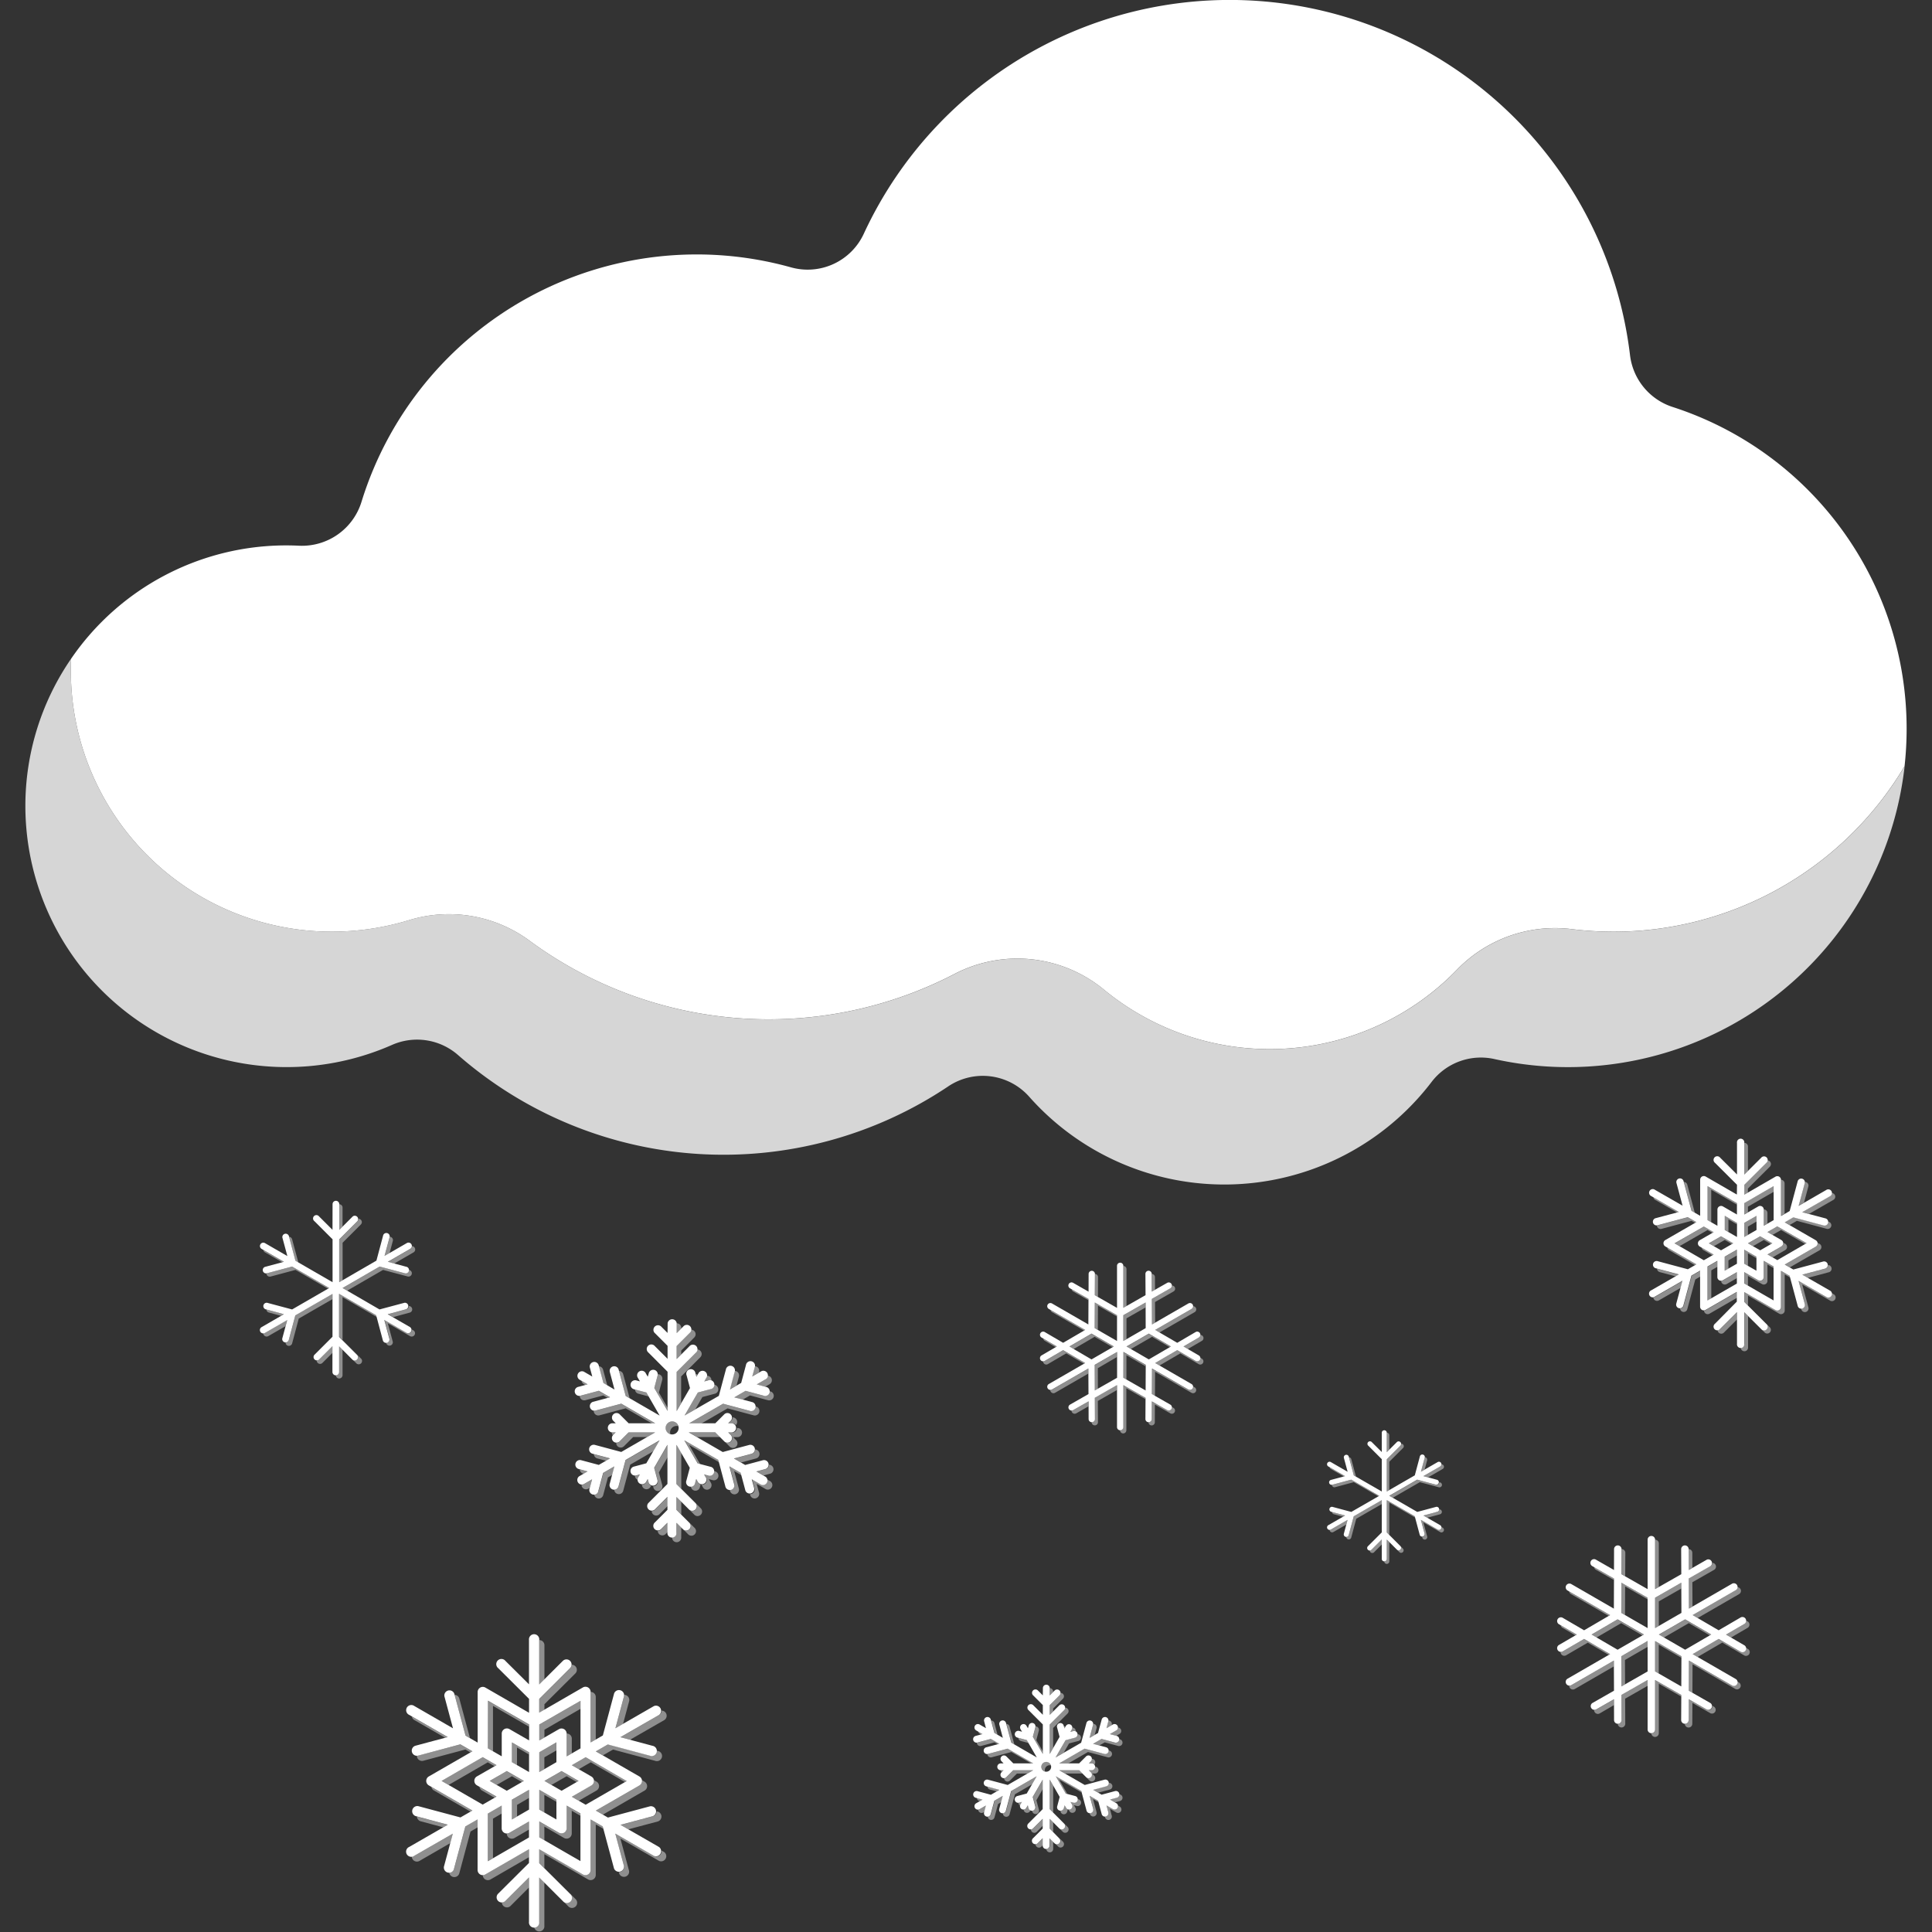 <svg viewBox="0 0 300 300" xmlns="http://www.w3.org/2000/svg"><rect x="0" y="0" width="300" height="300" fill="#333333" stroke="none"/><g fill="#fff" fill-rule="evenodd"><path d="m 52.67 186.99 v 4 l .52 -.52 v -2.97 a .52 .52 0 0 0 -.52 -.51 z m 7.83 5.06 a .53 .53 0 0 1 -.02 .14 l -.77 2.86 .78 -.45 .51 -1.91 a .52 .52 0 0 0 -.5 -.65 z m -16.42 3.89 l -3.19 -1.84 a .52 .52 0 0 0 .25 .36 l 2.67 1.54 z m .8 -3.89 l 1 3.73 .45 .26 -.97 -3.6 a .52 .52 0 0 0 -.48 -.39 z m 19.07 1.45 a .52 .52 0 0 1 -.26 .45 l -3.46 2 .97 .26 3.01 -1.74 a .52 .52 0 0 0 -.26 -.97 z m -8.29 -4.24 a .52 .52 0 0 1 -.15 .37 l -2.83 2.83 v 6.64 l .52 -.3 v -5.83 l 2.83 -2.83 a .52 .52 0 0 0 -.37 -.89 z m -14.3 8.46 a .51 .51 0 0 0 .02 .13 .52 .52 0 0 0 .64 .37 l 3.86 -1.03 5.06 2.92 .19 -.11 -5.77 -3.33 -3.88 1.03 a .52 .52 0 0 1 -.13 .02 z m 12.55 2.69 l 5.57 -3.22 3.86 1.03 a .52 .52 0 0 0 .27 -1 l -.14 -.04 a .52 .52 0 0 1 -.65 .52 l -3.86 -1.03 -5.77 3.33 z m -9.81 3.65 l -2.73 -.73 a .52 .52 0 0 0 .38 .48 l 1.89 .51 z m 19.39 -1.26 a .52 .52 0 0 1 -.38 .5 l -2.86 .77 .78 .45 2.6 -.7 a .52 .52 0 0 0 -.13 -1.02 z m -19.16 3.13 l .26 -.97 -3.45 1.99 a .52 .52 0 0 1 -.26 .07 .51 .51 0 0 0 .07 .26 .52 .52 0 0 0 .71 .19 z m 15.62 2.54 l .04 .14 a .52 .52 0 0 0 1 -.27 l -.77 -2.86 3.46 2 a .52 .52 0 0 0 .52 -.9 l -.27 -.15 a .52 .52 0 0 1 -.77 .53 l -3.46 -2 .77 2.86 a .52 .52 0 0 1 -.37 .64 .5 .5 0 0 1 -.15 .01 z m -8.31 -6.75 v -.82 l -5.77 3.33 -1.03 3.86 a .52 .52 0 0 1 -.5 .38 .52 .52 0 0 0 1.02 .14 l 1.03 -3.86 z m 0 8.34 v -1.04 l -2.09 2.09 a .52 .52 0 0 1 -.37 .15 .52 .52 0 0 0 .89 .37 z m 3.13 1.07 l .52 .52 a .52 .52 0 1 0 .73 -.73 l -2.83 -2.83 v -6.66 l 5.31 3.07 -.07 -.26 -5.76 -3.34 v 6.66 l 2.83 2.83 a .52 .52 0 0 1 -.73 .73 z m -1.58 -1.58 l -.52 -.52 v 3.98 a .52 .52 0 0 1 -.52 .52 .52 .52 0 0 0 1.04 0 z" opacity=".45"/><path d="m 51.63 190.97 l -2.09 -2.09 a .52 .52 0 1 0 -.73 .73 l 2.83 2.83 v 6.66 l -5.76 -3.33 -1.03 -3.86 a .52 .52 0 0 0 -1 .27 l .77 2.86 -3.46 -2 a .52 .52 0 1 0 -.52 .9 l 3.45 1.99 -2.86 .77 a .52 .52 0 1 0 .27 1 l 3.86 -1.03 5.76 3.33 -5.76 3.33 -3.86 -1.03 a .52 .52 0 0 0 -.27 1 l 2.86 .77 -3.46 2 a .52 .52 0 1 0 .52 .9 l 3.45 -1.99 -.77 2.86 a .52 .52 0 0 0 1 .27 l 1.03 -3.86 5.77 -3.33 v 6.65 l -2.83 2.83 a .52 .52 0 0 0 .73 .73 l 2.09 -2.09 v 4 a .52 .52 0 1 0 1.04 0 v -3.98 l 2.09 2.09 a .52 .52 0 0 0 .73 -.73 l -2.83 -2.83 v -6.69 l 5.76 3.33 1.03 3.86 a .52 .52 0 1 0 1 -.27 l -.77 -2.86 3.46 2 a .52 .52 0 0 0 .52 -.9 l -3.45 -1.99 2.86 -.77 a .52 .52 0 0 0 -.27 -1 l -3.86 1.03 -5.74 -3.33 5.76 -3.33 3.86 1.03 a .52 .52 0 1 0 .27 -1 l -2.86 -.77 3.46 -2 a .52 .52 0 1 0 -.52 -.9 l -3.45 1.99 .77 -2.86 a .52 .52 0 1 0 -1 -.27 l -1.03 3.86 -5.78 3.35 v -6.65 l 2.83 -2.83 a .52 .52 0 0 0 -.73 -.73 l -2.09 2.09 v -4 a .52 .52 0 0 0 -1.04 0 z"/><path d="m 215.34 222.47 v 3.01 l .39 -.39 v -2.23 a .39 .39 0 0 0 -.39 -.39 z m 5.89 3.81 a .4 .4 0 0 1 -.02 .1 l -.58 2.15 .59 -.34 .38 -1.43 a .39 .39 0 0 0 -.38 -.49 z m -12.37 2.93 l -2.4 -1.39 a .39 .39 0 0 0 .19 .28 l 2.01 1.16 z m .61 -2.93 l .75 2.81 .34 .2 -.73 -2.71 a .39 .39 0 0 0 -.36 -.29 z m 14.36 1.09 a .39 .39 0 0 1 -.2 .34 l -2.61 1.5 .73 .2 2.27 -1.31 a .39 .39 0 0 0 -.2 -.73 z m -6.24 -3.19 a .39 .39 0 0 1 -.12 .28 l -2.13 2.13 v 5.01 l .39 -.23 v -4.39 l 2.13 -2.13 a .39 .39 0 0 0 -.28 -.67 z m -10.77 6.37 a .4 .4 0 0 0 .01 .1 .39 .39 0 0 0 .48 .28 l 2.91 -.78 3.81 2.2 .14 -.08 -4.35 -2.51 -2.91 .78 a .39 .39 0 0 1 -.1 .02 z m 9.45 2.02 l 4.2 -2.42 2.91 .78 a .39 .39 0 1 0 .2 -.75 l -.1 -.03 a .38 .38 0 0 1 -.01 .12 .39 .39 0 0 1 -.48 .28 l -2.91 -.78 -4.34 2.5 z m -7.39 2.75 l -2.05 -.55 a .39 .39 0 0 0 .29 .36 l 1.43 .38 z m 14.6 -.95 a .39 .39 0 0 1 -.29 .38 l -2.15 .58 .59 .34 1.96 -.53 a .39 .39 0 0 0 -.1 -.77 z m -14.42 2.36 l .2 -.73 -2.6 1.5 a .39 .39 0 0 1 -.19 .05 .38 .38 0 0 0 .05 .2 .39 .39 0 0 0 .53 .14 z m 11.76 1.91 l .03 .1 a .39 .39 0 1 0 .75 -.2 l -.58 -2.15 2.61 1.51 a .39 .39 0 0 0 .39 -.68 l -.2 -.12 a .4 .4 0 0 1 -.05 .26 .39 .39 0 0 1 -.53 .14 l -2.61 -1.51 .58 2.15 a .39 .39 0 0 1 -.28 .48 .38 .38 0 0 1 -.11 .03 z m -6.26 -5.09 v -.62 l -4.35 2.51 -.78 2.91 a .39 .39 0 0 1 -.38 .29 .39 .39 0 0 0 .77 .1 l .78 -2.91 z m 0 6.28 v -.78 l -1.58 1.58 a .39 .39 0 0 1 -.28 .12 .39 .39 0 0 0 .67 .28 z m 2.36 .81 l .39 .39 a .39 .39 0 0 0 .55 -.55 l -2.13 -2.13 v -5.02 l 4 2.31 -.05 -.2 -4.34 -2.5 v 5.02 l 2.13 2.13 a .39 .39 0 0 1 -.55 .55 z m -1.19 -1.19 l -.39 -.39 v 3 a .39 .39 0 0 1 -.39 .39 .39 .39 0 0 0 .78 0 z" opacity=".45"/><path d="m 214.56 225.47 l -1.58 -1.57 a .39 .39 0 0 0 -.55 .55 l 2.13 2.13 v 5.02 l -4.34 -2.5 -.78 -2.91 a .39 .39 0 1 0 -.76 .2 l .58 2.15 -2.61 -1.51 a .39 .39 0 0 0 -.39 .68 l 2.6 1.5 -2.15 .58 a .39 .39 0 1 0 .2 .75 l 2.91 -.78 4.35 2.51 -4.34 2.5 -2.91 -.78 a .39 .39 0 0 0 -.2 .76 l 2.15 .58 -2.61 1.5 a .39 .39 0 0 0 .39 .68 l 2.6 -1.5 -.58 2.15 a .39 .39 0 0 0 .76 .2 l .78 -2.91 4.35 -2.51 v 5.01 l -2.13 2.13 a .39 .39 0 1 0 .55 .55 l 1.58 -1.58 v 3.01 a .39 .39 0 1 0 .78 0 v -3 l 1.58 1.58 a .39 .39 0 0 0 .55 -.55 l -2.13 -2.13 v -5.02 l 4.34 2.5 .78 2.91 a .39 .39 0 0 0 .75 -.2 l -.58 -2.15 2.61 1.51 a .39 .39 0 0 0 .39 -.68 l -2.6 -1.5 2.15 -.58 a .39 .39 0 1 0 -.2 -.76 l -2.91 .78 -4.35 -2.51 4.34 -2.5 2.91 .78 a .39 .39 0 0 0 .2 -.75 l -2.15 -.58 2.61 -1.5 a .39 .39 0 1 0 -.39 -.68 l -2.6 1.5 .58 -2.15 a .39 .39 0 1 0 -.75 -.2 l -.78 2.91 -4.35 2.51 v -5.01 l 2.13 -2.13 a .39 .39 0 0 0 -.55 -.55 l -1.58 1.58 v -3.01 a .39 .39 0 0 0 -.78 0 z"/><path d="m 83.74 267.78 v 2.48 l 3.06 -1.76 a .8 .8 0 0 1 1.19 .69 v 3.54 l 2.15 -1.24 v -7.39 z m -7.98 3.7 l 2.15 1.24 v -3.54 a .8 .8 0 0 1 1.19 -.69 l 3.06 1.76 v -2.48 l -6.39 -3.69 z m 3.73 2.15 l 2.66 1.53 v -3.07 l -2.66 -1.53 z m 4.25 -1.54 v 3.07 l 2.66 -1.53 v -3.08 z m .8 4.45 l 2.66 1.53 2.65 -1.53 -2.65 -1.53 z m -8.5 0 l 2.65 1.53 2.66 -1.53 -2.66 -1.53 z m -7.47 0 l 6.38 3.68 2.15 -1.24 -3.05 -1.76 a .8 .8 0 0 1 0 -1.38 l 3.05 -1.75 -2.15 -1.24 z m 22.37 -3.68 l -2.15 1.24 3.05 1.76 a .8 .8 0 0 1 0 1.38 l -3.05 1.76 2.15 1.24 6.38 -3.68 z m -7.2 8.13 l 2.66 1.54 v -3.08 l -2.66 -1.53 z m -4.25 -1.54 v 3.08 l 2.66 -1.54 v -3.07 z m -1.59 .92 l -2.15 1.24 v 7.4 l 6.39 -3.69 v -2.48 l -3.06 1.77 a .8 .8 0 0 1 -1.18 -.71 z m 10.09 0 v 3.53 a .8 .8 0 0 1 -1.19 .69 l -3.06 -1.76 v 2.47 l 6.39 3.69 v -7.4 z m -5.84 -14.41 l -6.79 -3.92 a .8 .8 0 0 0 -1.19 .69 v 7.86 l -1.88 -1.08 -1.75 -6.52 a .8 .8 0 0 0 -1.54 .39 l 1.34 4.99 -6 -3.46 a .8 .8 0 1 0 -.79 1.38 l 5.98 3.44 -5 1.34 a .79 .79 0 1 0 .41 1.54 l 6.54 -1.75 1.88 1.08 -6.78 3.91 a .8 .8 0 0 0 0 1.38 l 6.78 3.91 -1.86 1.07 -6.54 -1.75 a .8 .8 0 0 0 -.42 1.54 l 5 1.34 -6 3.45 a .8 .8 0 1 0 .79 1.38 l 5.98 -3.44 -1.34 4.99 a .8 .8 0 1 0 1.54 .41 l 1.75 -6.52 1.9 -1.09 v 7.86 a .8 .8 0 0 0 1.19 .69 l 6.79 -3.92 v 2.13 l -4.79 4.77 a .79 .79 0 1 0 1.12 1.13 l 3.67 -3.66 v 6.91 a .8 .8 0 1 0 1.59 0 v -6.89 l 3.67 3.66 a .8 .8 0 1 0 1.12 -1.13 l -4.79 -4.77 v -2.15 l 6.79 3.92 a .8 .8 0 0 0 1.19 -.69 v -7.86 l 1.88 1.08 1.75 6.52 a .8 .8 0 0 0 1.54 -.41 l -1.34 -4.99 6 3.46 a .8 .8 0 0 0 .79 -1.38 l -5.98 -3.44 5 -1.34 a .8 .8 0 0 0 -.41 -1.54 l -6.54 1.75 -1.88 -1.08 6.78 -3.91 a .8 .8 0 0 0 0 -1.38 l -6.78 -3.91 1.86 -1.07 6.54 1.75 a .8 .8 0 1 0 .41 -1.54 l -5 -1.34 6 -3.45 a .8 .8 0 0 0 -.79 -1.38 l -5.98 3.44 1.34 -4.99 a .8 .8 0 0 0 -1.54 -.41 l -1.75 6.52 -1.9 1.09 v -7.86 a .8 .8 0 0 0 -1.19 -.69 l -6.79 3.92 v -2.13 l 4.79 -4.78 a .79 .79 0 1 0 -1.12 -1.13 l -3.67 3.66 v -6.91 a .8 .8 0 1 0 -1.59 0 v 6.89 l -3.66 -3.64 a .8 .8 0 1 0 -1.12 1.13 l 4.79 4.77 z"/><path d="m 83.74 254.67 v 6.91 l .8 -.79 v -5.33 a .8 .8 0 0 0 -.8 -.79 z m 5.02 3.82 a .79 .79 0 0 1 -.23 .56 l -4.79 4.78 v 2.13 l .8 -.46 v -.87 l 4.79 -4.77 a .79 .79 0 0 0 -.56 -1.36 z m 8.17 4.68 a .77 .77 0 0 1 -.03 .21 l -1.34 4.99 1.19 -.69 .94 -3.51 a .8 .8 0 0 0 -.56 -.97 .82 .82 0 0 0 -.2 -.04 z m -27.41 6.57 l -5.57 -3.21 a .79 .79 0 0 0 .39 .56 l 4.78 2.75 z m 1.07 -6.56 l 1.7 6.32 .69 .4 -1.65 -6.12 a .79 .79 0 0 0 -.74 -.61 z m 32.15 2.43 a .79 .79 0 0 1 -.4 .69 l -6 3.45 1.49 .4 5.31 -3.05 a .8 .8 0 0 0 -.4 -1.48 z m -12.61 -.26 v -1.25 l -6.39 3.69 v 2.48 l .8 -.46 v -1.22 z m 1.59 -2.63 v 7.86 l .79 -.46 v -6.6 a .79 .79 0 0 0 -.79 -.8 z m -15.17 9.23 v -7.06 l 5.6 3.23 v -.34 l -6.39 -3.69 v 7.39 z m 11.44 -2.76 v 3.54 l .8 -.46 v -2.29 a .79 .79 0 0 0 -.8 -.8 z m -23.26 3.45 a .8 .8 0 0 0 1 .77 l 6.54 -1.75 .79 .46 .29 -.17 -1.88 -1.08 -6.54 1.73 a .76 .76 0 0 1 -.21 .03 z m 28.89 -.07 l 1.57 -.9 6.54 1.75 a .8 .8 0 1 0 .41 -1.54 l -.2 -.06 a .81 .81 0 0 1 -.03 .23 .8 .8 0 0 1 -.97 .56 l -6.54 -1.75 -1.86 1.07 z m -13.34 1.52 v -2.74 l 1.86 1.08 v -.34 l -2.66 -1.53 v 3.08 z m 6.11 -2.28 v -1.25 l -2.66 1.53 v 3.07 l .8 -.46 v -1.82 z m 3.48 2.91 l 1.86 -1.07 5.3 3.06 .29 -.17 -6.38 -3.68 -2.15 1.24 z m -4.25 2.45 l 2.37 -1.36 1.57 .91 .29 -.17 -2.65 -1.53 -2.66 1.53 z m -15.97 0 l 6.09 -3.52 1.06 .61 .29 -.17 -2.15 -1.24 -6.38 3.68 z m 7.47 0 l 2.36 -1.36 1.57 .91 .29 -.17 -2.66 -1.53 -2.65 1.53 z m -.03 1.82 l -2.64 -1.52 a .8 .8 0 0 0 .39 .56 l 1.96 1.13 z m 15.13 -2.58 a .78 .78 0 0 1 .01 .13 .79 .79 0 0 1 -.4 .69 l -3.05 1.76 1.09 .63 2.76 -1.59 a .8 .8 0 0 0 0 -1.38 z m -18.87 4.73 l -6.37 -3.68 a .8 .8 0 0 0 .39 .56 l 5.69 3.29 z m 11.18 .31 v -2.74 l 1.86 1.07 v -.34 l -2.66 -1.53 v 3.07 z m 15.16 -5.03 a .78 .78 0 0 1 .01 .13 .8 .8 0 0 1 -.4 .69 l -6.78 3.91 1.09 .63 6.48 -3.74 a .8 .8 0 0 0 0 -1.38 z m -17.54 2.76 v -1.25 l -2.66 1.53 v 3.08 l .8 -.46 v -1.82 z m -12.61 4.17 l -4.8 -1.28 a .8 .8 0 0 0 .59 .74 l 3.52 .94 z m 32.41 -2.09 a .8 .8 0 0 1 -.59 .77 l -5 1.34 1.2 .69 4.6 -1.23 a .8 .8 0 0 0 -.21 -1.56 z m -19.8 2.83 v -1.25 l -3.06 1.77 a .79 .79 0 0 1 -.4 .11 .8 .8 0 0 0 1.19 .69 z m 2.38 1.68 v -2.14 l 3.06 1.77 a .8 .8 0 0 0 1.19 -.69 v -3.54 l 1.35 .78 v -.34 l -2.15 -1.24 v 3.53 a .8 .8 0 0 1 -1.19 .69 l -3.06 -1.76 v 2.47 z m -6.63 -4.16 v -1.25 l -2.15 1.24 v 7.4 l .8 -.46 v -6.14 z m -7.98 4.59 l .4 -1.48 -5.98 3.44 a .79 .79 0 0 1 -.4 .11 .78 .78 0 0 0 .11 .4 .8 .8 0 0 0 1.09 .29 z m 26.16 4.5 l .06 .21 a .8 .8 0 0 0 1.54 -.41 l -1.34 -5 6 3.46 a .8 .8 0 0 0 .79 -1.38 l -.41 -.23 a .78 .78 0 0 1 -.1 .52 .79 .79 0 0 1 -1.09 .29 l -6 -3.46 1.34 4.99 a .8 .8 0 0 1 -.56 .97 .78 .78 0 0 1 -.22 .04 z m -21.92 -6.94 v -1.25 l -1.89 1.09 -1.75 6.52 a .8 .8 0 0 1 -.77 .59 .8 .8 0 0 0 1.56 .21 l 1.75 -6.52 z m 10.37 6.31 v -2.15 l 6.79 3.92 a .8 .8 0 0 0 1.19 -.69 v -7.85 l 1.19 .68 -.11 -.4 -1.88 -1.08 v 7.86 a .8 .8 0 0 1 -1.19 .69 l -6.79 -3.92 v 2.15 z m -2.38 -1.69 v -1.25 l -6.79 3.92 a .8 .8 0 0 1 -.4 .11 .8 .8 0 0 0 1.19 .69 z m 0 4.7 v -1.58 l -3.67 3.66 a .79 .79 0 0 1 -.56 .23 .8 .8 0 0 0 1.36 .56 z m .79 6.12 a .8 .8 0 0 0 1.59 0 v -6.89 l 3.67 3.66 a .8 .8 0 1 0 1.12 -1.13 l -.76 -.76 a .79 .79 0 0 1 -1.16 1.09 l -3.67 -3.66 v 6.89 a .8 .8 0 0 1 -.79 .81 z" opacity=".45"/><path d="m 270.85 186.82 v 1.77 l 2.18 -1.26 a .57 .57 0 0 1 .85 .49 v 2.52 l 1.53 -.88 v -5.28 z m -5.7 2.64 l 1.53 .88 v -2.52 a .57 .57 0 0 1 .85 -.49 l 2.18 1.26 v -1.77 l -4.56 -2.63 z m 2.67 1.53 l 1.9 1.09 v -2.19 l -1.9 -1.1 z m 3.03 -1.1 v 2.19 l 1.9 -1.09 v -2.19 z m .57 3.17 l 1.9 1.09 1.89 -1.09 -1.89 -1.09 z m -6.07 0 l 1.89 1.09 1.9 -1.09 -1.9 -1.09 z m -5.33 0 l 4.55 2.63 1.53 -.88 -2.17 -1.25 a .57 .57 0 0 1 0 -.98 l 2.17 -1.25 -1.53 -.88 z m 15.96 -2.63 l -1.53 .88 2.17 1.25 a .57 .57 0 0 1 0 .98 l -2.17 1.25 1.53 .88 4.55 -2.63 z m -5.14 5.8 l 1.9 1.09 v -2.18 l -1.9 -1.09 z m -3.03 -1.1 v 2.19 l 1.9 -1.09 v -2.19 z m -1.14 .65 l -1.53 .88 v 5.28 l 4.56 -2.63 v -1.77 l -2.18 1.26 a .57 .57 0 0 1 -.85 -.49 z m 7.2 0 v 2.52 a .57 .57 0 0 1 -.85 .49 l -2.18 -1.26 v 1.77 l 4.56 2.63 v -5.28 z m -4.17 -10.29 l -4.85 -2.8 a .57 .57 0 0 0 -.85 .49 v 5.61 l -1.34 -.77 -1.25 -4.65 a .57 .57 0 0 0 -1.1 .29 l .96 3.56 -4.28 -2.46 a .57 .57 0 1 0 -.56 .98 l 4.26 2.46 -3.57 .95 a .57 .57 0 1 0 .29 1.1 l 4.67 -1.25 1.34 .77 -4.84 2.79 a .57 .57 0 0 0 0 .98 l 4.84 2.79 -1.33 .76 -4.67 -1.25 a .57 .57 0 1 0 -.29 1.1 l 3.57 .95 -4.28 2.46 a .57 .57 0 1 0 .56 .98 l 4.27 -2.46 -.96 3.56 a .57 .57 0 0 0 1.1 .3 l 1.25 -4.65 1.35 -.78 v 5.61 a .57 .57 0 0 0 .85 .49 l 4.85 -2.8 v 1.52 l -3.39 3.43 a .57 .57 0 1 0 .8 .8 l 2.62 -2.61 v 4.93 a .57 .57 0 1 0 1.13 0 v -4.91 l 2.62 2.61 a .57 .57 0 1 0 .8 -.8 l -3.42 -3.41 v -1.53 l 4.85 2.8 a .57 .57 0 0 0 .85 -.49 v -5.61 l 1.34 .77 1.25 4.65 a .57 .57 0 1 0 1.1 -.29 l -.96 -3.56 4.28 2.47 a .57 .57 0 1 0 .57 -.98 l -4.27 -2.46 3.57 -.95 a .57 .57 0 0 0 -.29 -1.1 l -4.67 1.25 -1.34 -.77 4.83 -2.79 a .57 .57 0 0 0 0 -.98 l -4.83 -2.79 1.33 -.77 4.67 1.25 a .57 .57 0 1 0 .29 -1.1 l -3.57 -.95 4.28 -2.46 a .57 .57 0 1 0 -.57 -.98 l -4.27 2.46 .96 -3.56 a .57 .57 0 0 0 -1.1 -.29 l -1.25 4.65 -1.35 .78 v -5.63 a .57 .57 0 0 0 -.85 -.49 l -4.85 2.8 v -1.52 l 3.42 -3.41 a .57 .57 0 1 0 -.8 -.8 l -2.62 2.61 v -4.93 a .57 .57 0 1 0 -1.13 0 v 4.91 l -2.62 -2.61 a .57 .57 0 1 0 -.8 .8 l 3.42 3.41 z"/><path d="m 270.85 177.46 v 4.93 l .57 -.56 v -3.8 a .57 .57 0 0 0 -.57 -.57 z m 3.58 2.72 a .57 .57 0 0 1 -.17 .4 l -3.42 3.41 v 1.52 l .57 -.33 v -.62 l 3.42 -3.41 a .57 .57 0 0 0 -.4 -.97 z m 5.83 3.34 a .54 .54 0 0 1 -.02 .15 l -.96 3.56 .85 -.49 .67 -2.5 a .57 .57 0 0 0 -.4 -.7 .58 .58 0 0 0 -.13 -.02 z m -19.55 4.69 l -3.97 -2.29 a .56 .56 0 0 0 .28 .4 l 3.41 1.96 z m .76 -4.68 l 1.21 4.51 .49 .28 -1.17 -4.37 a .57 .57 0 0 0 -.53 -.42 z m 22.94 1.73 a .57 .57 0 0 1 -.28 .49 l -4.28 2.46 1.06 .28 3.79 -2.18 a .57 .57 0 0 0 -.28 -1.06 z m -9 -.19 v -.9 l -4.56 2.63 v 1.77 l .57 -.33 v -.87 z m 1.13 -1.88 v 5.61 l .57 -.33 v -4.71 a .57 .57 0 0 0 -.28 -.49 .56 .56 0 0 0 -.28 -.07 z m -10.82 6.59 v -5.03 l 3.99 2.31 v -.24 l -4.56 -2.63 v 5.28 z m 8.16 -1.97 v 2.52 l .57 -.33 v -1.63 a .56 .56 0 0 0 -.57 -.57 z m -16.6 2.46 a .54 .54 0 0 0 .02 .15 .57 .57 0 0 0 .69 .4 l 4.67 -1.25 .57 .33 .21 -.12 -1.34 -.77 -4.67 1.25 a .52 .52 0 0 1 -.14 .02 z m 20.62 -.05 l 1.12 -.65 4.67 1.25 a .57 .57 0 0 0 .29 -1.1 l -.15 -.04 a .56 .56 0 0 1 -.02 .17 .57 .57 0 0 1 -.7 .4 l -4.67 -1.25 -1.33 .77 z m -9.51 1.09 v -1.96 l 1.33 .77 v -.24 l -1.9 -1.1 v 2.19 z m 4.36 -1.63 v -.88 l -1.9 1.1 v 2.19 l .57 -.33 v -1.3 z m 2.48 2.08 l 1.33 -.76 3.78 2.18 .21 -.12 -4.55 -2.63 -1.53 .88 z m -3.03 1.75 l 1.69 -.97 1.12 .65 .21 -.12 -1.89 -1.09 -1.9 1.09 z m -11.4 0 l 4.35 -2.51 .76 .44 .21 -.12 -1.53 -.88 -4.55 2.63 z m 5.33 0 l 1.69 -.97 1.12 .65 .21 -.12 -1.9 -1.09 -1.89 1.09 z m -.02 1.3 l -1.89 -1.09 a .57 .57 0 0 0 .28 .4 l 1.4 .81 z m 10.79 -1.84 a .55 .55 0 0 1 .01 .09 .57 .57 0 0 1 -.28 .49 l -2.17 1.25 .78 .45 1.97 -1.14 a .57 .57 0 0 0 0 -.98 z m -13.46 3.38 l -4.54 -2.62 a .56 .56 0 0 0 .28 .4 l 4.06 2.35 z m 7.98 .22 v -1.95 l 1.33 .77 v -.24 l -1.9 -1.09 v 2.19 z m 10.82 -3.59 a .55 .55 0 0 1 .01 .09 .57 .57 0 0 1 -.28 .49 l -4.83 2.79 .78 .45 4.63 -2.67 a .57 .57 0 0 0 0 -.98 z m -12.52 1.97 v -.89 l -1.9 1.09 v 2.19 l .57 -.33 v -1.3 z m -9 2.98 l -3.42 -.93 a .57 .57 0 0 0 .42 .53 l 2.51 .67 z m 23.13 -1.49 a .57 .57 0 0 1 -.42 .55 l -3.57 .95 .85 .49 3.28 -.88 a .57 .57 0 0 0 -.15 -1.12 z m -14.13 2.02 v -.9 l -2.18 1.26 a .58 .58 0 0 1 -.28 .08 .57 .57 0 0 0 .85 .49 z m 1.7 1.2 v -1.53 l 2.18 1.26 a .57 .57 0 0 0 .85 -.49 v -2.54 l .96 .55 v -.24 l -1.53 -.88 v 2.52 a .57 .57 0 0 1 -.85 .49 l -2.18 -1.26 v 1.77 z m -4.73 -2.96 v -.89 l -1.53 .88 v 5.28 l .57 -.33 v -4.38 z m -5.69 3.26 l .28 -1.06 -4.27 2.46 a .55 .55 0 0 1 -.28 .08 .55 .55 0 0 0 .08 .28 .57 .57 0 0 0 .77 .21 z m 18.67 3.21 l .04 .15 a .57 .57 0 0 0 1.1 -.3 l -.96 -3.56 4.28 2.47 a .57 .57 0 1 0 .57 -.98 l -.29 -.17 a .57 .57 0 0 1 -.07 .38 .57 .57 0 0 1 -.78 .21 l -4.28 -2.47 .96 3.56 a .57 .57 0 0 1 -.4 .7 .56 .56 0 0 1 -.17 .01 z m -15.64 -4.95 v -.89 l -1.35 .78 -1.25 4.65 a .57 .57 0 0 1 -.55 .42 .57 .57 0 0 0 1.11 .15 l 1.25 -4.65 z m 7.4 4.5 v -1.53 l 4.85 2.8 a .57 .57 0 0 0 .85 -.49 v -5.61 l .85 .49 -.08 -.28 -1.34 -.77 v 5.61 a .57 .57 0 0 1 -.85 .49 l -4.85 -2.8 v 1.53 z m -1.7 -1.2 v -.9 l -4.85 2.8 a .57 .57 0 0 1 -.28 .08 .57 .57 0 0 0 .85 .49 z m 0 3.36 v -1.13 l -2.62 2.61 a .56 .56 0 0 1 -.4 .17 .57 .57 0 0 0 .97 .4 z m .57 4.37 a .57 .57 0 0 0 1.14 0 v -4.91 l 2.62 2.61 a .57 .57 0 0 0 .8 -.8 l -.54 -.54 a .57 .57 0 0 1 -.83 .78 l -2.62 -2.61 v 4.91 a .57 .57 0 0 1 -.58 .55 z" opacity=".45"/><path d="m 104.37 220.72 a 1.01 1.01 0 1 1 -1.01 1.01 1.01 1.01 0 0 1 1.01 -1.01 z m -.71 -13.74 l -1.03 -1.03 a .71 .71 0 0 0 -1 1 l 2.03 2.03 v 2.02 l -1.98 -1.98 a .71 .71 0 1 0 -1 1 l 2.98 2.98 v 6.1 l -2.06 -3.57 .52 -1.96 a .71 .71 0 0 0 -1.37 -.37 l -.16 .59 -.3 -.52 a .71 .71 0 1 0 -1.22 .71 l .3 .52 -.59 -.16 a .71 .71 0 0 0 -.37 1.37 l 1.96 .52 2.06 3.58 -5.27 -3.04 -1.09 -4.07 a .71 .71 0 1 0 -1.37 .37 l .72 2.7 -1.72 -1.02 -.74 -2.77 a .71 .71 0 0 0 -1.37 .37 l .38 1.4 -1.31 -.76 a .71 .71 0 0 0 -.71 1.22 l 1.3 .75 -1.4 .38 a .71 .71 0 1 0 .37 1.36 l 2.77 -.74 1.74 1.01 -2.7 .72 a .71 .71 0 0 0 .37 1.36 l 4.07 -1.09 5.28 3.05 h -4.13 l -1.43 -1.43 a .71 .71 0 0 0 -1 1 l .43 .43 h -.61 a .71 .71 0 0 0 0 1.41 h .6 l -.43 .43 a .71 .71 0 0 0 1 1 l 1.43 -1.43 h 4.13 l -5.27 3.04 -4.07 -1.09 a .71 .71 0 1 0 -.37 1.37 l 2.7 .72 -1.75 1.01 -2.77 -.74 a .71 .71 0 0 0 -.37 1.37 l 1.4 .38 -1.31 .76 a .71 .71 0 0 0 .71 1.22 l 1.3 -.75 -.38 1.4 a .71 .71 0 1 0 1.36 .37 l .74 -2.77 1.74 -1.01 -.72 2.7 a .71 .71 0 1 0 1.37 .37 l 1.09 -4.07 5.28 -3.05 -2.06 3.57 -1.96 .52 a .71 .71 0 0 0 .37 1.37 l .59 -.16 -.3 .52 a .71 .71 0 0 0 1.22 .71 l .3 -.52 .16 .59 a .71 .71 0 0 0 1.36 -.37 l -.52 -1.96 2.06 -3.58 v 6.09 l -2.98 2.98 a .71 .71 0 0 0 1 1 l 1.98 -1.98 v 2.02 l -2.03 2.03 a .71 .71 0 0 0 1 1 l 1.03 -1.03 v 1.51 a .71 .71 0 1 0 1.41 0 v -1.5 l 1.03 1.03 a .71 .71 0 0 0 1 -1 l -2.03 -2.03 v -2.01 l 1.98 1.98 a .71 .71 0 0 0 1 -1 l -2.98 -2.98 v -6.1 l 2.06 3.57 -.52 1.96 a .71 .71 0 1 0 1.36 .37 l .16 -.59 .3 .52 a .71 .71 0 0 0 1.22 -.71 l -.3 -.52 .59 .16 a .71 .71 0 1 0 .37 -1.36 l -1.96 -.52 -2.07 -3.58 5.27 3.04 1.09 4.07 a .71 .71 0 1 0 1.36 -.37 l -.72 -2.7 1.75 1.01 .74 2.77 a .71 .71 0 0 0 1.36 -.37 l -.38 -1.4 1.31 .76 a .71 .71 0 1 0 .71 -1.22 l -1.3 -.75 1.4 -.38 a .71 .71 0 0 0 -.37 -1.37 l -2.77 .74 -1.74 -1.01 2.7 -.72 a .71 .71 0 1 0 -.37 -1.37 l -4.07 1.09 -5.28 -3.05 h 4.12 l 1.43 1.43 a .71 .71 0 0 0 1 -1 l -.43 -.43 h .6 a .71 .71 0 0 0 0 -1.41 h -.6 l .43 -.43 a .71 .71 0 0 0 -1 -1 l -1.43 1.43 h -4.06 l 5.27 -3.04 4.07 1.09 a .71 .71 0 1 0 .37 -1.36 l -2.7 -.72 1.75 -1.01 2.77 .74 a .71 .71 0 1 0 .37 -1.36 l -1.4 -.38 1.31 -.76 a .71 .71 0 1 0 -.71 -1.22 l -1.3 .75 .38 -1.4 a .71 .71 0 1 0 -1.36 -.37 l -.74 2.77 -1.74 1.01 .72 -2.7 a .71 .71 0 1 0 -1.36 -.37 l -1.09 4.07 -5.32 3.05 2.06 -3.57 1.96 -.52 a .71 .71 0 1 0 -.37 -1.36 l -.59 .16 .3 -.52 a .71 .71 0 1 0 -1.22 -.71 l -.3 .52 -.16 -.59 a .71 .71 0 1 0 -1.36 .37 l .52 1.96 -2.07 3.58 v -6.09 l 2.98 -2.98 a .71 .71 0 1 0 -1 -1 l -1.98 1.98 v -2.02 l 2.03 -2.03 a .71 .71 0 1 0 -1 -1 l -1.02 1.02 v -1.52 a .71 .71 0 0 0 -1.41 0 z"/><path d="m 105.08 205.48 v 1.52 l .71 -.71 v -.1 a .71 .71 0 0 0 -.71 -.71 z m 2.23 .99 a .7 .7 0 0 1 -.21 .5 l -2.03 2.03 v 2.02 l .71 -.71 v -.6 l 2.03 -2.03 a .71 .71 0 0 0 -.5 -1.21 z m 9.88 5.69 a .69 .69 0 0 1 -.02 .18 l -.38 1.4 1.06 -.61 .02 -.09 a .71 .71 0 0 0 -.5 -.87 .73 .73 0 0 0 -.18 -.01 z m -9.15 1.22 l .11 .41 .19 -.33 a .72 .72 0 0 0 -.3 -.08 z m -7.52 .25 l .09 .16 .04 -.13 a .8 .8 0 0 0 -.13 -.03 z m 9.24 -.01 a .7 .7 0 0 1 -.09 .35 l -.3 .52 .59 -.16 a .7 .7 0 0 1 .51 .06 .7 .7 0 0 0 -.35 -.68 .69 .69 0 0 0 -.36 -.09 z m -18.51 1.35 l -.94 -.54 a .71 .71 0 0 0 .34 .5 l .24 .14 z m 1.75 -2.8 l .69 2.59 .61 .35 -.65 -2.42 a .71 .71 0 0 0 -.64 -.53 z m 26.15 1.44 a .71 .71 0 0 1 -.35 .61 l -1.31 .76 1.32 .35 .7 -.4 a .71 .71 0 0 0 -.35 -1.32 z m -5.09 -.74 a .72 .72 0 0 1 -.03 .18 l -.72 2.7 1.06 -.61 .37 -1.38 a .71 .71 0 0 0 -.5 -.87 .73 .73 0 0 0 -.17 -.02 z m -13.69 3.36 l -1.77 -.48 a .71 .71 0 0 0 .52 .66 l 1.6 .43 z m -4.25 -3.35 l 1.04 3.88 .61 .35 -1 -3.71 a .71 .71 0 0 0 -.64 -.53 z m -6.1 3.86 a .64 .64 0 0 0 .02 .18 .71 .71 0 0 0 .87 .5 l 2.77 -.74 .68 .39 .35 -.09 -1.74 -1.01 -2.77 .74 a .72 .72 0 0 1 -.17 .02 z m 25.3 .6 l 1.14 -.66 2.77 .74 a .71 .71 0 1 0 .37 -1.37 l -.18 -.05 a .7 .7 0 0 1 -.89 .71 l -2.77 -.74 -1.75 1.01 z m -7.07 -7.8 a .7 .7 0 0 1 -.21 .5 l -2.98 2.98 v 6.09 l .71 -1.22 v -4.16 l 2.98 -2.98 a .71 .71 0 0 0 -.5 -1.21 z m -6.11 3.85 a .73 .73 0 0 1 -.02 .18 l -.52 1.96 2.06 3.57 v -.52 l -1.35 -2.35 .52 -1.96 a .71 .71 0 0 0 -.5 -.87 .72 .72 0 0 0 -.17 -.01 z m 8.69 1.64 a .71 .71 0 0 1 -.52 .68 l -1.96 .52 -2.05 3.57 1.67 -.97 1.1 -1.9 1.96 -.52 a .71 .71 0 0 0 -.18 -1.39 z m -1.9 6 l 4.05 -2.34 4.07 1.09 a .71 .71 0 0 0 .37 -1.37 l -.18 -.05 a .71 .71 0 0 1 -.89 .71 l -4.07 -1.09 -5.27 3.04 z m -16.73 -1.94 a .72 .72 0 0 0 .02 .18 .71 .71 0 0 0 .87 .5 l 4.07 -1.09 4.06 2.34 h .52 l -5.28 -3.05 -4.07 1.09 a .68 .68 0 0 1 -.18 .03 z m 4.68 1.21 l .73 .72 z m 16.88 -.21 a .7 .7 0 0 1 -.21 .5 l -.43 .43 h .6 a .7 .7 0 0 1 .55 .27 .71 .71 0 0 0 -.51 -1.2 z m -9.67 2.61 a 1.01 1.01 0 1 1 1.24 -1.24 1.02 1.02 0 0 0 -.27 -.04 1.01 1.01 0 0 0 -1.01 1.01 .97 .97 0 0 0 .06 .27 z m -9.09 -.27 a .71 .71 0 0 0 .16 .44 l .01 -.01 .43 -.43 z m 16.82 .71 l -.71 -.71 h -4.1 l 1.22 .71 z m -11.32 0 l 1.22 -.71 h -4.11 l -1.43 1.43 a .7 .7 0 0 1 -.5 .21 .71 .71 0 0 0 1.21 .5 l 1.43 -1.43 z m 13.93 -1.41 a .71 .71 0 0 1 -.71 .71 h -.6 l .43 .43 a .71 .71 0 0 1 -1 1 l .71 .71 a .71 .71 0 1 0 1 -1 l -.43 -.43 h .6 a .71 .71 0 1 0 0 -1.41 z m -19.7 4.75 l -2.51 -.68 a .71 .71 0 0 0 .52 .66 l 1.38 .37 z m 22.51 -1.4 a .71 .71 0 0 1 -.52 .68 l -2.7 .72 1.06 .61 2.35 -.63 a .71 .71 0 0 0 -.18 -1.39 z m -8.53 2.25 l -1.71 -2.96 4.66 2.69 -.09 -.35 -5.27 -3.04 2.07 3.58 z m -17.46 1.16 l -1.22 -.33 a .71 .71 0 0 0 .52 .66 l .09 .02 z m 28.16 -1.05 a .7 .7 0 0 1 -.52 .68 l -1.4 .38 1.06 .61 1.05 -.28 a .71 .71 0 0 0 -.18 -1.39 z m -20.81 1.71 a .68 .68 0 0 0 .02 .18 .7 .7 0 0 0 .36 .44 .72 .72 0 0 1 .09 -.28 l .3 -.52 -.59 .16 a .72 .72 0 0 1 -.17 .01 z m 1.08 1.4 a .71 .71 0 0 0 1.32 .35 l .11 -.19 a .7 .7 0 0 1 -.36 -.44 l -.16 -.59 -.3 .52 a .71 .71 0 0 1 -.6 .34 z m 11.15 -2.13 a .7 .7 0 0 1 -.89 .71 l -.59 -.16 .3 .52 a .71 .71 0 0 1 -.73 1.05 l .21 .36 a .71 .71 0 1 0 1.22 -.71 l -.3 -.52 .59 .16 a .71 .71 0 1 0 .37 -1.37 z m -19.24 2.62 l .35 -1.32 -1.3 .75 a .69 .69 0 0 1 -.35 .09 .71 .71 0 0 0 1.06 .61 z m 15.69 -.25 a .71 .71 0 0 0 1.39 .18 l .12 -.46 a .7 .7 0 0 1 -.37 -.31 l -.3 -.52 -.16 .59 a .71 .71 0 0 1 -.66 .51 z m -3.63 -4.48 v -1.93 l -2.05 3.56 .52 1.96 a .71 .71 0 0 1 -.71 .89 l .05 .18 a .71 .71 0 1 0 1.37 -.37 l -.52 -1.96 z m 9.65 5 l .05 .18 a .71 .71 0 1 0 1.37 -.37 l -.72 -2.7 1.14 .66 -.09 -.35 -1.75 -1.03 .72 2.7 a .7 .7 0 0 1 -.71 .89 z m -11.84 -5.96 l .97 -1.67 -5.28 3.05 -1.09 4.07 a .71 .71 0 0 1 -.68 .52 .71 .71 0 0 0 1.39 .18 l 1.09 -4.07 z m 14.99 6.65 l .05 .18 a .71 .71 0 0 0 1.37 -.37 l -.38 -1.4 1.31 .76 a .71 .71 0 1 0 .71 -1.22 l -.36 -.21 a .71 .71 0 0 1 -1.05 .73 l -1.31 -.76 .38 1.4 a .71 .71 0 0 1 -.71 .89 z m -21.37 -2.98 l .35 -1.32 -1.74 1.01 -.74 2.77 a .71 .71 0 0 1 -.68 .52 .71 .71 0 0 0 1.39 .18 l .74 -2.77 z m 8.59 4.84 v -1.41 l -1.98 1.98 a .7 .7 0 0 1 -.5 .21 .71 .71 0 0 0 1.2 .5 z m 2.12 -8.27 l -.71 -1.22 v 6.1 l 2.98 2.98 a .71 .71 0 0 1 -1 1 l .71 .71 a .71 .71 0 1 0 1 -1 l -2.98 -2.98 z m -2.12 12.29 v -1.41 l -1.03 1.03 a .7 .7 0 0 1 -.5 .21 .71 .71 0 0 0 1.21 .5 z m 2.12 -4.71 l -.71 -.71 v 2.01 l 2.03 2.03 a .71 .71 0 0 1 -1 1 l .71 .71 a .71 .71 0 1 0 1 -1 l -2.03 -2.03 z m 0 4.01 l -.71 -.71 v 1.5 a .71 .71 0 0 1 -.71 .71 .71 .71 0 1 0 1.41 0 z" opacity=".45"/><path d="m 162.46 273.59 a .76 .76 0 1 1 -.76 .76 .76 .76 0 0 1 .76 -.76 z m -.53 -10.33 l -.77 -.77 a .53 .53 0 1 0 -.75 .75 l 1.52 1.52 v 1.51 l -1.49 -1.49 a .53 .53 0 0 0 -.75 .75 l 2.24 2.24 v 4.59 l -1.55 -2.68 .39 -1.47 a .53 .53 0 0 0 -1.03 -.28 l -.12 .44 -.23 -.39 a .53 .53 0 0 0 -.92 .53 l .23 .39 -.45 -.12 a .53 .53 0 0 0 -.28 1.03 l 1.47 .39 1.55 2.69 -3.96 -2.29 -.82 -3.06 a .53 .53 0 1 0 -1.03 .28 l .54 2.03 -1.31 -.76 -.56 -2.08 a .53 .53 0 0 0 -1.03 .28 l .28 1.06 -.99 -.57 a .53 .53 0 1 0 -.53 .92 l .98 .57 -1.06 .28 a .53 .53 0 1 0 .28 1.03 l 2.08 -.56 1.31 .76 -2.03 .54 a .53 .53 0 0 0 .28 1.03 l 3.06 -.82 3.97 2.29 h -3.1 l -1.08 -1.08 a .53 .53 0 1 0 -.75 .75 l .32 .33 h -.45 a .53 .53 0 0 0 0 1.06 h .45 l -.33 .33 a .53 .53 0 1 0 .75 .75 l 1.08 -1.08 h 3.1 l -3.96 2.29 -3.06 -.82 a .53 .53 0 1 0 -.27 1.03 l 2.03 .55 -1.31 .76 -2.08 -.56 a .53 .53 0 0 0 -.28 1.03 l 1.06 .28 -.99 .57 a .53 .53 0 1 0 .53 .92 l .98 -.57 -.28 1.06 a .53 .53 0 0 0 1.03 .28 l .56 -2.08 1.31 -.76 -.55 2.03 a .53 .53 0 0 0 1.03 .28 l .82 -3.06 3.97 -2.29 -1.55 2.68 -1.47 .39 a .53 .53 0 0 0 .28 1.03 l .44 -.12 -.23 .39 a .53 .53 0 0 0 .92 .53 l .23 -.39 .12 .45 a .53 .53 0 0 0 1.03 -.28 l -.39 -1.47 1.55 -2.69 v 4.58 l -2.24 2.24 a .53 .53 0 0 0 .75 .75 l 1.49 -1.49 v 1.52 l -1.52 1.52 a .53 .53 0 1 0 .75 .75 l .77 -.77 v 1.14 a .53 .53 0 0 0 1.06 0 v -1.13 l .77 .77 a .53 .53 0 1 0 .75 -.75 l -1.49 -1.53 v -1.51 l 1.49 1.49 a .53 .53 0 1 0 .75 -.75 l -2.24 -2.25 v -4.59 l 1.55 2.69 -.39 1.47 a .53 .53 0 0 0 1.03 .28 l .12 -.44 .23 .39 a .53 .53 0 0 0 .92 -.53 l -.23 -.39 .45 .12 a .53 .53 0 0 0 .28 -1.03 l -1.47 -.39 -1.55 -2.69 3.96 2.29 .82 3.06 a .53 .53 0 0 0 1.03 -.28 l -.55 -2.03 1.31 .76 .56 2.08 a .53 .53 0 0 0 1.03 -.28 l -.28 -1.06 .99 .57 a .53 .53 0 1 0 .53 -.92 l -.98 -.57 1.06 -.28 a .53 .53 0 0 0 -.28 -1.03 l -2.08 .56 -1.31 -.76 2.03 -.54 a .53 .53 0 0 0 -.28 -1.03 l -3.06 .82 -3.97 -2.29 h 3.1 l 1.08 1.08 a .53 .53 0 1 0 .75 -.75 l -.33 -.33 h .45 a .53 .53 0 1 0 0 -1.06 h -.45 l .32 -.33 a .53 .53 0 1 0 -.75 -.75 l -1.08 1.08 h -3.1 l 3.96 -2.29 3.06 .82 a .53 .53 0 1 0 .28 -1.03 l -2.03 -.54 1.31 -.76 2.08 .56 a .53 .53 0 1 0 .28 -1.03 l -1.06 -.28 .99 -.57 a .53 .53 0 1 0 -.53 -.92 l -.98 .57 .28 -1.06 a .53 .53 0 0 0 -1.03 -.28 l -.57 2.09 -1.31 .76 .54 -2.03 a .53 .53 0 0 0 -1.03 -.28 l -.82 3.06 -3.97 2.29 1.55 -2.68 1.47 -.39 a .53 .53 0 0 0 -.28 -1.03 l -.44 .12 .23 -.39 a .53 .53 0 0 0 -.92 -.53 l -.23 .39 -.12 -.44 a .53 .53 0 1 0 -1.03 .28 l .39 1.47 -1.53 2.67 v -4.58 l 2.24 -2.24 a .53 .53 0 0 0 -.75 -.75 l -1.49 1.49 v -1.52 l 1.52 -1.52 a .53 .53 0 1 0 -.75 -.75 l -.77 .77 v -1.14 a .53 .53 0 0 0 -1.06 0 z"/><path d="m 163 262.13 v 1.14 l .53 -.53 v -.08 a .53 .53 0 0 0 -.53 -.53 z m 1.68 .74 a .53 .53 0 0 1 -.16 .38 l -1.52 1.52 v 1.52 l .53 -.53 v -.46 l 1.52 -1.52 a .53 .53 0 0 0 -.38 -.91 z m 7.43 4.28 a .54 .54 0 0 1 -.02 .14 l -.28 1.06 .8 -.46 .02 -.06 a .53 .53 0 0 0 -.38 -.65 .54 .54 0 0 0 -.15 -.03 z m -6.89 .92 l .08 .31 .14 -.25 a .54 .54 0 0 0 -.22 -.06 z m -5.66 .19 l .07 .12 .03 -.1 a .59 .59 0 0 0 -.1 -.02 z m 6.95 -.01 a .54 .54 0 0 1 -.07 .27 l -.23 .39 .44 -.12 a .53 .53 0 0 1 .38 .04 .53 .53 0 0 0 -.53 -.58 z m -13.91 1.02 l -.71 -.41 a .53 .53 0 0 0 .26 .37 l .18 .11 z m 1.32 -2.11 l .52 1.94 .46 .27 -.49 -1.82 a .53 .53 0 0 0 -.5 -.39 z m 19.66 1.08 a .53 .53 0 0 1 -.27 .46 l -.99 .57 .99 .27 .53 -.3 a .53 .53 0 0 0 -.27 -.99 z m -3.83 -.56 a .54 .54 0 0 1 -.02 .14 l -.54 2.03 .8 -.46 .28 -1.04 a .53 .53 0 0 0 -.51 -.67 z m -10.29 2.53 l -1.33 -.36 a .53 .53 0 0 0 .39 .49 l 1.21 .32 z m -3.19 -2.52 l .78 2.92 .46 .27 -.75 -2.79 a .53 .53 0 0 0 -.49 -.4 z m -4.59 2.9 a .55 .55 0 0 0 .02 .14 .53 .53 0 0 0 .65 .38 l 2.08 -.56 .51 .3 .27 -.07 -1.31 -.76 -2.08 .56 a .55 .55 0 0 1 -.14 .01 z m 19.02 .45 l .85 -.49 2.08 .56 a .53 .53 0 1 0 .28 -1.03 l -.14 -.04 a .52 .52 0 0 1 -.02 .16 .53 .53 0 0 1 -.65 .38 l -2.08 -.56 -1.31 .76 z m -5.31 -5.87 a .53 .53 0 0 1 -.16 .38 l -2.23 2.24 v 4.58 l .53 -.92 v -3.13 l 2.24 -2.24 a .53 .53 0 0 0 -.38 -.91 z m -4.59 2.9 a .54 .54 0 0 1 -.02 .14 l -.39 1.47 1.55 2.68 v -.39 l -1.02 -1.76 .39 -1.47 a .53 .53 0 0 0 -.38 -.65 .56 .56 0 0 0 -.14 -.01 z m 6.53 1.23 a .53 .53 0 0 1 -.39 .51 l -1.47 .39 -1.55 2.68 1.26 -.73 .82 -1.43 1.47 -.39 a .53 .53 0 0 0 -.14 -1.04 z m -1.43 4.51 l 3.04 -1.76 3.06 .82 a .53 .53 0 1 0 .28 -1.03 l -.14 -.04 a .55 .55 0 0 1 -.02 .16 .53 .53 0 0 1 -.65 .38 l -3.06 -.82 -3.96 2.29 z m -12.58 -1.46 a .5 .5 0 0 0 .02 .14 .53 .53 0 0 0 .65 .38 l 3.06 -.82 3.05 1.76 h .39 l -3.97 -2.29 -3.06 .82 a .55 .55 0 0 1 -.15 .02 z m 3.52 .91 l .55 .55 z m 12.7 -.16 a .53 .53 0 0 1 -.16 .38 l -.32 .33 h .45 a .53 .53 0 0 1 .41 .2 .53 .53 0 0 0 -.38 -.9 z m -7.27 1.96 a .76 .76 0 1 1 .93 -.93 .73 .73 0 0 0 -.2 -.03 .76 .76 0 0 0 -.76 .76 .78 .78 0 0 0 .02 .22 z m -6.84 -.2 a .53 .53 0 0 0 .12 .33 l .01 -.01 .33 -.33 z m 12.65 .53 l -.53 -.53 h -3.1 l .92 .53 z m -8.52 0 l .92 -.53 h -3.1 l -1.08 1.08 a .53 .53 0 0 1 -.38 .16 .53 .53 0 0 0 .91 .38 l 1.08 -1.08 z m 10.47 -1.06 a .53 .53 0 0 1 -.53 .53 h -.45 l .33 .33 a .53 .53 0 1 1 -.75 .75 l .53 .53 a .53 .53 0 1 0 .75 -.75 l -.33 -.33 h .46 a .53 .53 0 0 0 0 -1.06 z m -14.82 3.57 l -1.89 -.51 a .53 .53 0 0 0 .39 .49 l 1.04 .28 z m 16.93 -1.05 a .53 .53 0 0 1 -.39 .51 l -2.03 .54 .8 .46 1.77 -.47 a .53 .53 0 0 0 -.14 -1.05 z m -6.41 1.69 l -1.29 -2.23 3.5 2.02 -.07 -.27 -3.96 -2.29 1.55 2.69 z m -13.13 .87 l -.92 -.25 a .53 .53 0 0 0 .39 .5 l .07 .02 z m 21.18 -.79 a .53 .53 0 0 1 -.39 .51 l -1.06 .28 .8 .46 .79 -.21 a .53 .53 0 0 0 -.14 -1.04 z m -15.65 1.29 a .47 .47 0 0 0 .02 .14 .52 .52 0 0 0 .27 .33 .53 .53 0 0 1 .07 -.21 l .23 -.39 -.44 .12 a .51 .51 0 0 1 -.15 .02 z m .82 1.05 a .53 .53 0 0 0 .99 .27 l .08 -.14 a .53 .53 0 0 1 -.27 -.33 l -.12 -.45 -.23 .39 a .53 .53 0 0 1 -.45 .28 z m 8.39 -1.6 a .5 .5 0 0 1 -.02 .16 .53 .53 0 0 1 -.65 .38 l -.45 -.12 .23 .39 a .53 .53 0 0 1 -.2 .73 .53 .53 0 0 1 -.35 .06 l .16 .27 a .53 .53 0 0 0 .92 -.53 l -.22 -.39 .44 .12 a .53 .53 0 1 0 .28 -1.03 z m -14.47 1.97 l .27 -.99 -.98 .57 a .53 .53 0 0 1 -.27 .07 .53 .53 0 0 0 .8 .46 z m 11.8 -.19 a .53 .53 0 0 0 1.05 .14 l .09 -.35 a .53 .53 0 0 1 -.28 -.23 l -.23 -.39 -.12 .44 a .53 .53 0 0 1 -.52 .4 z m -2.73 -3.37 v -1.45 l -1.55 2.69 .39 1.47 a .53 .53 0 0 1 -.53 .67 l .04 .14 a .53 .53 0 0 0 1.03 -.28 l -.39 -1.47 z m 7.26 3.76 l .04 .14 a .53 .53 0 1 0 1.03 -.28 l -.54 -2.03 .85 .49 -.07 -.27 -1.31 -.76 .55 2.03 a .53 .53 0 0 1 -.38 .65 .52 .52 0 0 1 -.18 .04 z m -8.9 -4.48 l .73 -1.26 -3.97 2.29 -.82 3.06 a .53 .53 0 0 1 -.51 .39 .53 .53 0 0 0 1.05 .14 l .82 -3.06 z m 11.26 5.02 l .04 .14 a .53 .53 0 1 0 1.03 -.28 l -.28 -1.06 .99 .57 a .53 .53 0 1 0 .53 -.92 l -.27 -.16 a .53 .53 0 0 1 -.79 .55 l -.99 -.57 .28 1.06 a .53 .53 0 0 1 -.38 .65 .52 .52 0 0 1 -.17 .02 z m -16.07 -2.24 l .27 -.99 -1.31 .76 -.56 2.08 a .53 .53 0 0 1 -.51 .39 .53 .53 0 0 0 1.04 .14 l .56 -2.08 z m 6.46 3.64 v -1.06 l -1.49 1.49 a .53 .53 0 0 1 -.38 .16 .53 .53 0 0 0 .91 .38 z m 1.59 -6.22 l -.53 -.92 v 4.59 l 2.24 2.24 a .53 .53 0 1 1 -.75 .75 l .53 .53 a .53 .53 0 0 0 .75 -.75 l -2.24 -2.24 z m -1.59 9.24 v -1.06 l -.77 .77 a .53 .53 0 0 1 -.38 .16 .53 .53 0 0 0 .91 .38 z m 1.59 -3.54 l -.53 -.53 v 1.51 l 1.52 1.52 a .53 .53 0 1 1 -.75 .75 l .53 .53 a .53 .53 0 1 0 .75 -.75 l -1.52 -1.52 z m 0 3.02 l -.53 -.53 v 1.13 a .53 .53 0 0 1 -.53 .53 .53 .53 0 0 0 1.06 0 z" opacity=".45"/><path d="m 262.2 240.54 l .02 3.24 .57 -.33 -.01 -2.33 a .58 .58 0 0 0 -.58 -.58 z m -10.4 0 l -.02 3.89 .58 .33 .02 -3.64 a .58 .58 0 0 0 -.57 -.58 z m -1.18 4.56 l -3.09 -1.76 a .58 .58 0 0 0 .28 .41 l 2.8 1.6 z m 6.38 -6.02 v 7.68 l .58 -.33 v -6.77 a .58 .58 0 0 0 -.58 -.58 z m 8.89 3.6 a .58 .58 0 0 1 -.29 .5 l -3.38 1.93 .02 4.68 .57 -.33 -.02 -3.77 3.38 -1.93 a .58 .58 0 0 0 -.29 -1.08 z m -13.56 8.11 l .02 -4.45 3.49 2 v -.25 l -4.07 -2.33 -.02 4.69 z m -2.31 0 l -6.36 -3.67 a .58 .58 0 0 0 .28 .41 l 5.86 3.39 z m 19.74 -4.34 a .57 .57 0 0 1 -.29 .5 l -6.65 3.84 .79 .46 6.44 -3.72 a .58 .58 0 0 0 -.29 -1.08 z m -8.69 .22 v -.91 l -4.07 2.33 v 4.72 l .58 -.33 v -3.82 z m -16.24 7.15 l -2.5 -1.46 a .58 .58 0 0 0 .28 .4 l 2.01 1.18 z m 13.53 .46 l 3.88 -2.24 3.27 1.91 .21 -.12 -4.05 -2.36 -4.09 2.36 z m -10.46 0 l 3.84 -2.24 3.3 1.91 .21 -.12 -4.09 -2.36 -4.05 2.36 z m 23.19 -2.59 a .57 .57 0 0 1 -.29 .5 l -2.8 1.63 .78 .46 2.59 -1.51 a .58 .58 0 0 0 -.29 -1.08 z m -28.77 4.84 a .58 .58 0 0 0 .87 .5 l 3.36 -1.96 3.26 1.9 .21 -.12 -4.04 -2.36 -3.36 1.96 a .58 .58 0 0 1 -.29 .07 z m 21.28 .77 l 3.83 -2.24 3.36 1.96 a .58 .58 0 1 0 .58 -1 l -.3 -.17 a .58 .58 0 0 1 -.86 .6 l -3.36 -1.96 -4.04 2.36 z m -6.03 2.57 v -4.48 l 3.51 2.03 v -.24 l -4.08 -2.36 v 4.73 z m -1.73 -4.14 v -.91 l -4.09 2.36 .02 4.69 .57 -.33 -.02 -3.78 z m -5.24 3.03 v -.91 l -6.65 3.84 a .56 .56 0 0 1 -.29 .08 .56 .56 0 0 0 .08 .29 .58 .58 0 0 0 .79 .21 z m 12.2 4.1 l .02 -4.43 6.65 3.84 a .58 .58 0 0 0 .58 -1 l -.3 -.17 a .58 .58 0 0 1 -.07 .38 .58 .58 0 0 1 -.79 .21 l -6.65 -3.84 -.02 4.68 z m -12.17 1.9 v -.9 l -2.81 1.61 a .57 .57 0 0 1 -.29 .08 .57 .57 0 0 0 .08 .29 .58 .58 0 0 0 .79 .22 z m 10.99 2.91 a .58 .58 0 0 0 1.16 0 l .02 -3.24 2.81 1.61 a .58 .58 0 0 0 .57 -1 l -.29 -.17 a .58 .58 0 0 1 -.86 .59 l -2.81 -1.61 -.02 3.24 a .58 .58 0 0 1 -.58 .57 z m -5.78 -5.89 v -.91 l -4.07 2.32 .02 3.89 a .58 .58 0 0 1 -.58 .58 .58 .58 0 0 0 1.16 0 l -.02 -3.89 z m .58 7.35 a .58 .58 0 1 0 1.16 0 v -7.68 l 3.49 1.99 v -.25 l -4.07 -2.32 v 7.68 a .58 .58 0 0 1 -.58 .58 z" opacity=".45"/><path d="m 251.75 250.45 l 4.09 2.36 v -4.72 l -4.07 -2.33 z m 9.32 -4.69 l -4.07 2.33 v 4.72 l 4.09 -2.36 z m -3.49 8.05 l 4.09 2.36 4.05 -2.36 -4.05 -2.36 z m -10.45 0 l 4.05 2.36 4.09 -2.36 -4.09 -2.36 z m 9.87 5.73 l 4.07 2.33 .02 -4.69 -4.09 -2.36 z m -5.25 -2.36 l .02 4.69 4.07 -2.33 v -4.73 z m 4.09 -10.42 l -4.07 -2.32 .02 -3.89 a .58 .58 0 0 0 -1.16 0 l -.01 3.24 -2.81 -1.61 a .57 .57 0 0 0 -.28 -.08 .58 .58 0 0 0 -.29 1.08 l 3.38 1.93 -.02 4.68 -6.65 -3.84 a .58 .58 0 0 0 -.58 1 l 6.65 3.84 -4.04 2.36 -3.36 -1.96 a .58 .58 0 0 0 -.58 1 l 2.8 1.63 -2.8 1.63 a .58 .58 0 0 0 .58 1 l 3.36 -1.96 4.04 2.36 -6.65 3.84 a .58 .58 0 0 0 .58 1 l 6.65 -3.84 .02 4.68 -3.38 1.93 a .58 .58 0 0 0 .57 1 l 2.81 -1.61 .01 3.24 a .58 .58 0 0 0 1.16 -.01 l -.02 -3.89 4.07 -2.32 v 7.68 a .58 .58 0 0 0 1.16 0 v -7.68 l 4.07 2.32 -.02 3.89 a .58 .58 0 0 0 1.16 .01 l .02 -3.24 2.81 1.61 a .58 .58 0 0 0 .57 -1 l -3.38 -1.93 .02 -4.68 6.65 3.84 a .58 .58 0 1 0 .58 -1 l -6.65 -3.84 4.04 -2.36 3.36 1.96 a .58 .58 0 1 0 .58 -1 l -2.8 -1.63 2.8 -1.63 a .58 .58 0 1 0 -.58 -1 l -3.36 1.96 -4.04 -2.36 6.65 -3.84 a .58 .58 0 1 0 -.58 -1 l -6.65 3.84 -.02 -4.68 3.38 -1.93 a .58 .58 0 0 0 -.57 -1 l -2.81 1.61 -.02 -3.24 a .58 .58 0 1 0 -1.16 0 l .02 3.89 -4.07 2.32 v -7.68 a .58 .58 0 1 0 -1.16 0 z"/><path d="m 178.85 197.82 l .01 2.75 .49 -.28 -.01 -1.98 a .49 .49 0 0 0 -.49 -.49 z m -8.83 0 l -.02 3.3 .49 .28 .01 -3.09 a .49 .49 0 0 0 -.49 -.49 z m -1 3.87 l -2.62 -1.5 a .49 .49 0 0 0 .24 .35 l 2.38 1.36 z m 5.41 -5.12 v 6.52 l .49 -.28 v -5.75 a .49 .49 0 0 0 -.48 -.48 z m 7.55 3.05 a .49 .49 0 0 1 -.25 .43 l -2.87 1.64 .02 3.97 .49 -.28 -.02 -3.2 2.87 -1.64 a .49 .49 0 0 0 -.24 -.92 z m -11.51 6.89 l .02 -3.77 2.97 1.69 v -.21 l -3.46 -1.97 -.02 3.98 z m -1.96 0 l -5.39 -3.11 a .49 .49 0 0 0 .24 .35 l 4.98 2.87 z m 16.75 -3.68 a .49 .49 0 0 1 -.25 .43 l -5.65 3.26 .67 .39 5.47 -3.16 a .49 .49 0 0 0 -.25 -.92 z m -7.37 .19 v -.77 l -3.46 1.97 v 4.01 l .49 -.28 v -3.24 z m -13.79 6.07 l -2.12 -1.24 a .49 .49 0 0 0 .24 .34 l 1.71 1 z m 11.49 .39 l 3.3 -1.9 2.77 1.62 .18 -.1 -3.44 -2 -3.47 2 z m -8.88 0 l 3.26 -1.9 2.8 1.62 .18 -.1 -3.47 -2 -3.44 2 z m 19.68 -2.2 a .49 .49 0 0 1 -.24 .42 l -2.38 1.39 .67 .39 2.2 -1.28 a .49 .49 0 0 0 -.25 -.91 z m -24.42 4.11 a .48 .48 0 0 0 .07 .25 .49 .49 0 0 0 .67 .18 l 2.85 -1.67 2.77 1.61 .18 -.1 -3.43 -2 -2.85 1.67 a .5 .5 0 0 1 -.25 .05 z m 18.06 .66 l 3.25 -1.9 2.85 1.67 a .49 .49 0 0 0 .49 -.85 l -.25 -.15 a .49 .49 0 0 1 -.73 .5 l -2.85 -1.67 -3.43 2 z m -5.12 2.19 v -3.8 l 2.98 1.72 v -.21 l -3.47 -2.01 v 4.01 z m -1.47 -3.52 v -.77 l -3.47 2.01 .02 3.98 .49 -.28 -.01 -3.21 z m -4.45 2.57 v -.77 l -5.65 3.26 a .48 .48 0 0 1 -.25 .07 .49 .49 0 0 0 .74 .42 z m 10.35 3.48 l .02 -3.76 5.65 3.26 a .49 .49 0 1 0 .49 -.85 l -.25 -.14 a .49 .49 0 0 1 -.73 .5 l -5.65 -3.26 -.02 3.97 z m -10.33 1.61 v -.77 l -2.39 1.36 a .49 .49 0 0 1 -.24 .07 .5 .5 0 0 0 .07 .24 .49 .49 0 0 0 .67 .18 z m 9.33 2.47 a .49 .49 0 0 0 .98 0 l .01 -2.75 2.39 1.36 a .49 .49 0 1 0 .49 -.85 l -.25 -.14 a .49 .49 0 0 1 -.73 .5 l -2.39 -1.36 -.01 2.75 a .49 .49 0 0 1 -.47 .48 z m -4.91 -5 v -.77 l -3.45 1.97 .02 3.3 a .49 .49 0 0 1 -.49 .49 .49 .49 0 0 0 .98 0 l -.02 -3.3 z m .49 6.24 a .49 .49 0 0 0 .98 0 v -6.52 l 2.96 1.69 v -.21 l -3.45 -1.97 v 6.52 a .49 .49 0 0 1 -.46 .48 z" opacity=".45"/><path d="m 169.98 206.23 l 3.47 2 v -4.01 l -3.45 -1.97 z m 7.91 -3.98 l -3.46 1.97 v 4.01 l 3.47 -2 z m -2.97 6.83 l 3.47 2.01 3.44 -2.01 -3.44 -2 z m -8.87 0 l 3.44 2.01 3.47 -2.01 -3.47 -2 z m 8.38 4.86 l 3.46 1.97 .02 -3.98 -3.47 -2.01 z m -4.45 -2.01 l .02 3.98 3.46 -1.97 v -4.01 z m 3.47 -8.84 l -3.45 -1.97 .02 -3.3 a .49 .49 0 0 0 -.98 0 l -.01 2.75 -2.39 -1.37 a .47 .47 0 0 0 -.24 -.07 .49 .49 0 0 0 -.25 .92 l 2.87 1.64 -.02 3.97 -5.65 -3.26 a .49 .49 0 0 0 -.49 .85 l 5.65 3.26 -3.43 2 -2.85 -1.67 a .49 .49 0 1 0 -.5 .85 l 2.38 1.39 -2.38 1.39 a .49 .49 0 0 0 .5 .85 l 2.85 -1.67 3.43 2 -5.65 3.26 a .49 .49 0 1 0 .49 .85 l 5.65 -3.26 .02 3.97 -2.87 1.64 a .49 .49 0 1 0 .49 .85 l 2.39 -1.36 .01 2.75 a .49 .49 0 1 0 .98 0 l -.02 -3.3 3.45 -1.97 v 6.52 a .49 .49 0 0 0 .98 0 v -6.52 l 3.45 1.97 -.02 3.3 a .49 .49 0 1 0 .98 0 l .01 -2.75 2.39 1.36 a .49 .49 0 1 0 .49 -.85 l -2.87 -1.64 .02 -3.97 5.65 3.26 a .49 .49 0 1 0 .49 -.85 l -5.65 -3.26 3.43 -2 2.85 1.67 a .49 .49 0 0 0 .5 -.85 l -2.38 -1.39 2.38 -1.39 a .49 .49 0 1 0 -.5 -.85 l -2.85 1.67 -3.43 -2 5.65 -3.26 a .49 .49 0 0 0 -.49 -.85 l -5.65 3.26 -.02 -3.97 2.87 -1.64 a .49 .49 0 1 0 -.49 -.85 l -2.39 1.36 -.01 -2.75 a .49 .49 0 0 0 -.98 0 l .02 3.3 -3.45 1.97 v -6.52 a .49 .49 0 0 0 -.98 0 z"/><path d="m 11.04 102.29 a 40.47 40.47 0 0 1 33.4 -17.6 q 1.02 0 2.03 .05 a 9.67 9.67 0 0 0 9.68 -6.87 54.47 54.47 0 0 1 66.62 -36.37 9.6 9.6 0 0 0 11.38 -5.25 62.61 62.61 0 0 1 118.96 18.91 9.66 9.66 0 0 0 6.69 8.06 52.48 52.48 0 0 1 36.26 49.92 53.21 53.21 0 0 1 -.32 5.83 52.56 52.56 0 0 1 -45.18 25.7 53.17 53.17 0 0 1 -6.52 -.4 21.17 21.17 0 0 0 -17.81 6.31 40.46 40.46 0 0 1 -54.77 3.12 21.16 21.16 0 0 0 -23.32 -2.43 62.58 62.58 0 0 1 -65.98 -5.25 21.11 21.11 0 0 0 -18.71 -3.12 41.21 41.21 0 0 1 -11.95 1.77 40.52 40.52 0 0 1 -40.5 -40.5 c 0 -.63 .01 -1.25 .04 -1.88 z"/><path d="m 11.04 102.29 c -.03 .63 -.04 1.25 -.04 1.88 a 40.52 40.52 0 0 0 40.5 40.5 41.21 41.21 0 0 0 11.95 -1.77 21.11 21.11 0 0 1 18.72 3.13 62.58 62.58 0 0 0 65.98 5.25 21.16 21.16 0 0 1 23.32 2.43 40.46 40.46 0 0 0 54.77 -3.12 21.17 21.17 0 0 1 17.81 -6.31 53.17 53.17 0 0 0 6.52 .4 52.56 52.56 0 0 0 45.18 -25.7 52.61 52.61 0 0 1 -63.65 45.48 9.63 9.63 0 0 0 -9.81 3.55 40.48 40.48 0 0 1 -62.51 2.25 9.63 9.63 0 0 0 -12.52 -1.58 62.64 62.64 0 0 1 -76.12 -4.84 9.65 9.65 0 0 0 -10.26 -1.59 40.57 40.57 0 0 1 -56.94 -37.05 40.3 40.3 0 0 1 7.1 -22.91 z" opacity=".8"/></g></svg>